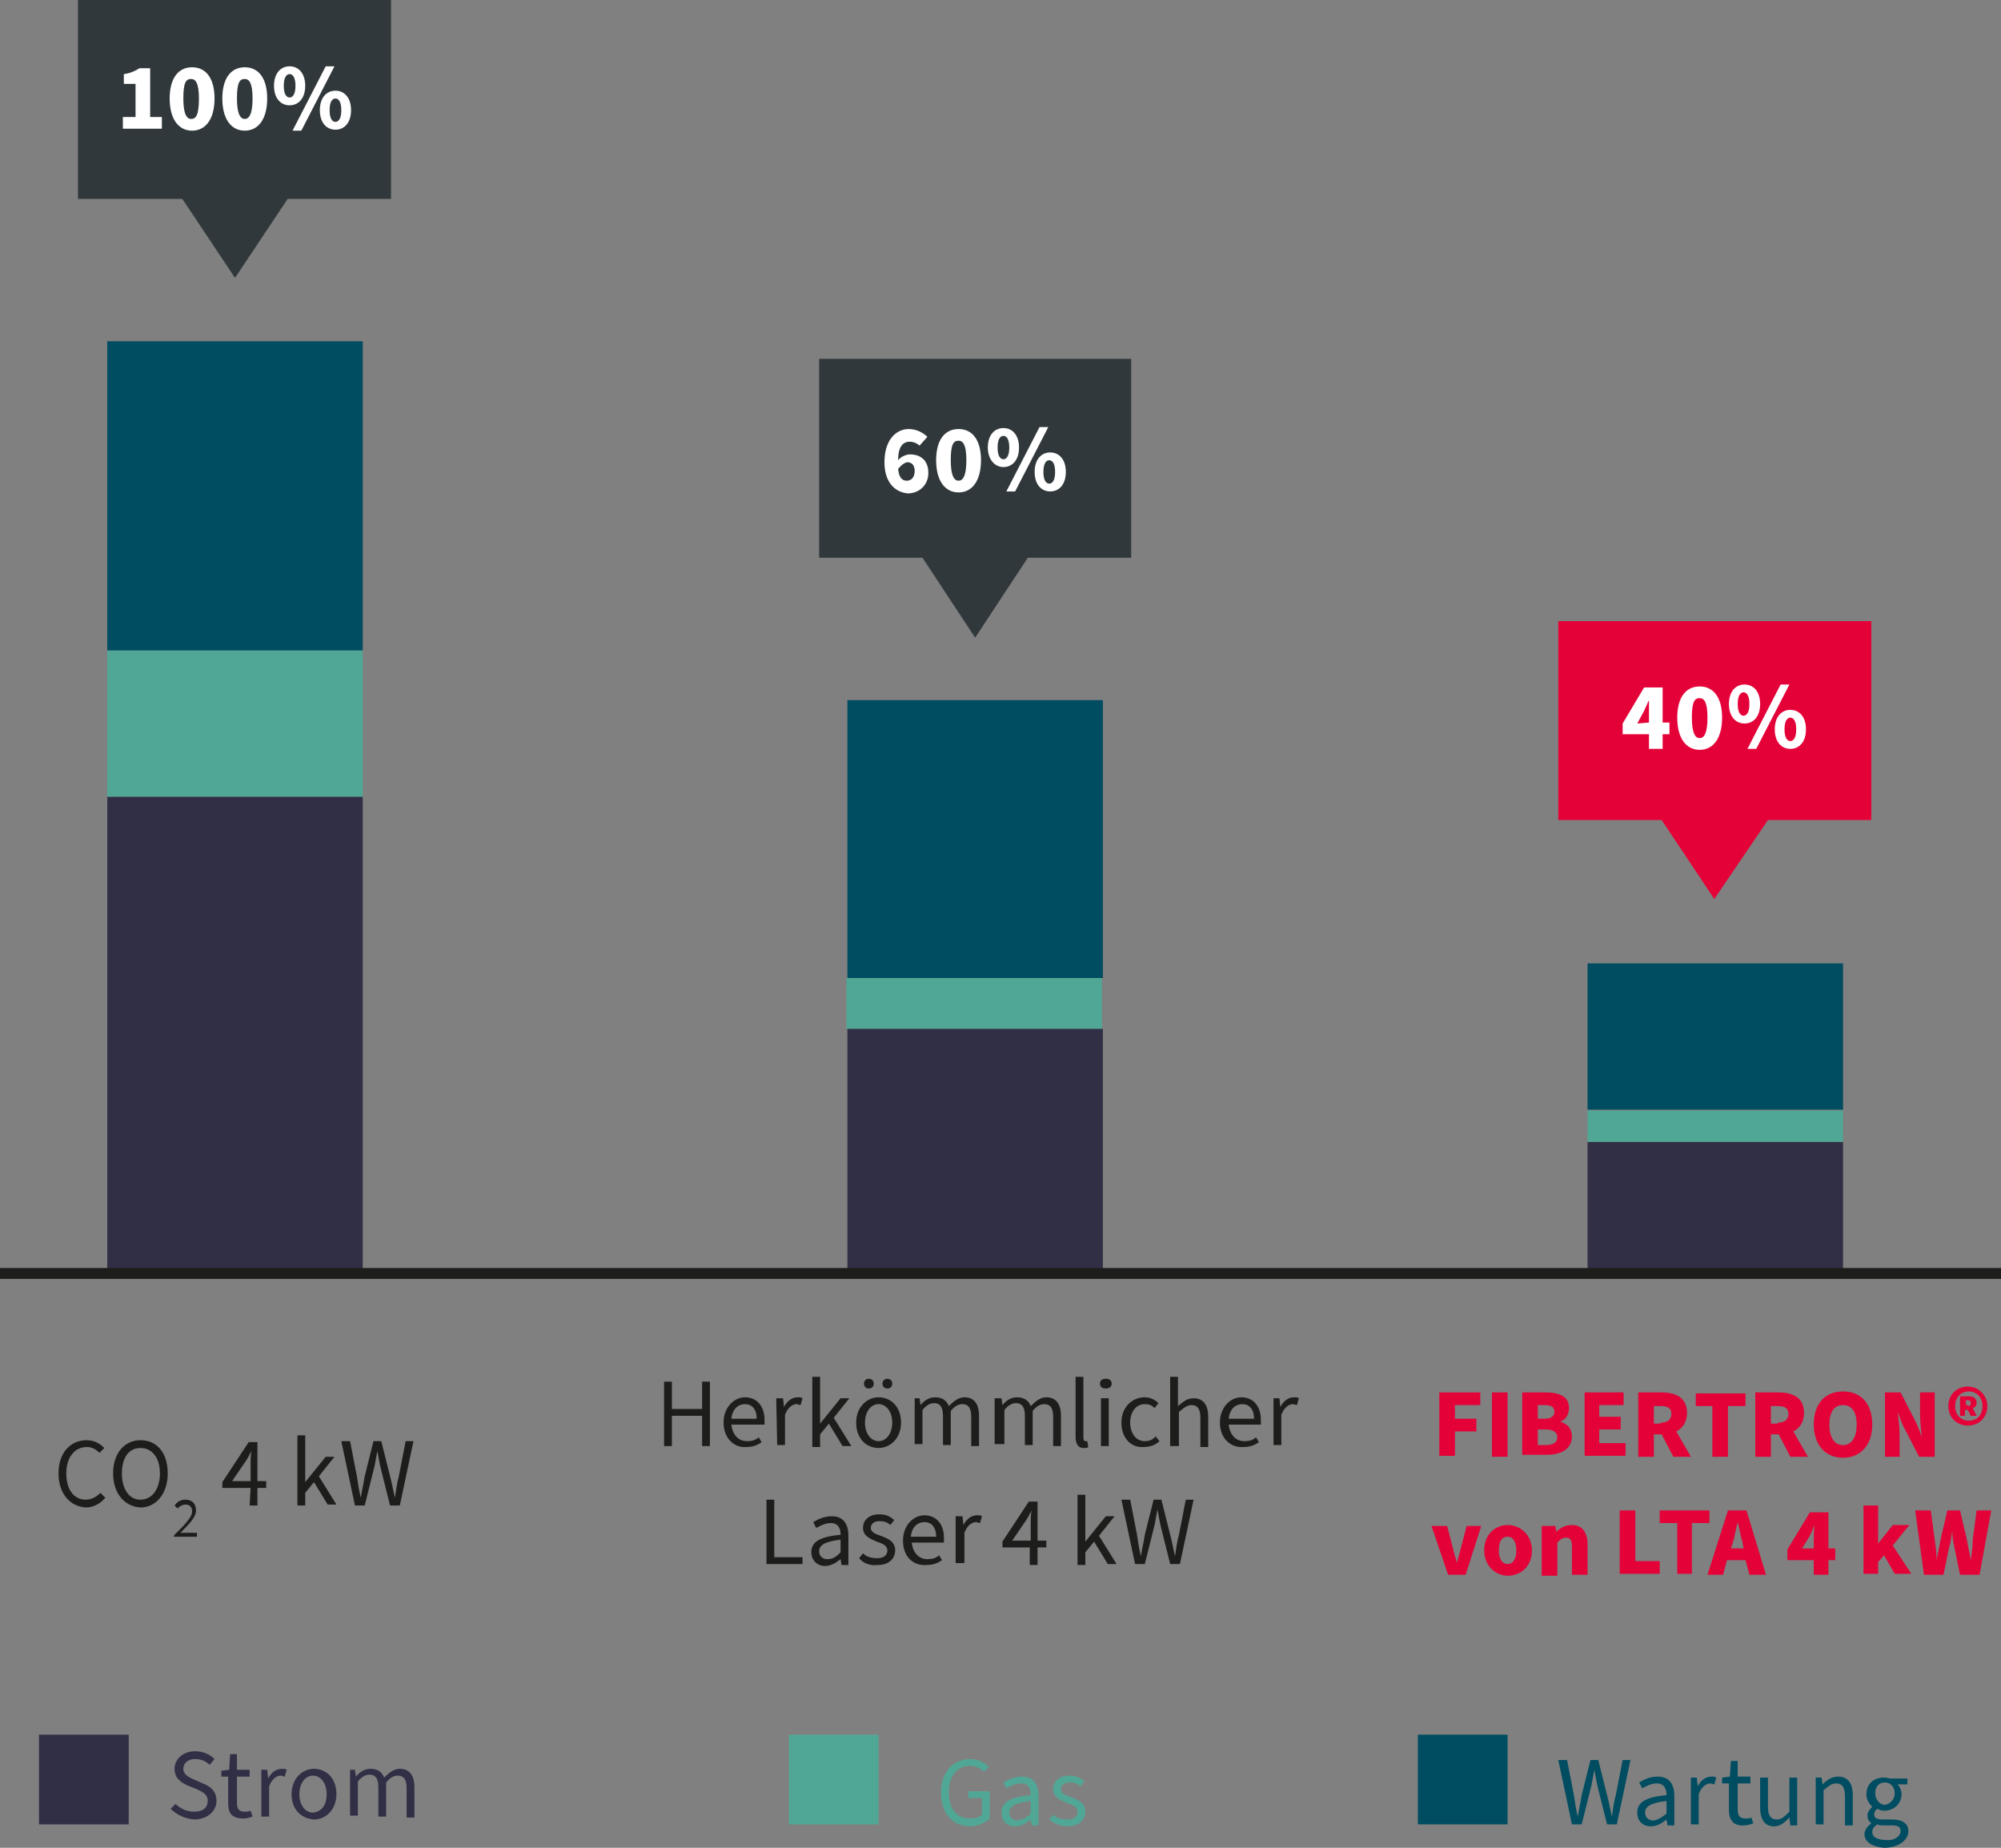 <?xml version="1.0" encoding="utf-8"?>
<!-- Generator: Adobe Illustrator 26.1.0, SVG Export Plug-In . SVG Version: 6.00 Build 0)  -->
<svg version="1.1" id="Ebene_1" xmlns="http://www.w3.org/2000/svg" xmlns:xlink="http://www.w3.org/1999/xlink" x="0px" y="0px"
	 viewBox="0 0 205.2 189.5" style="enable-background:new 0 0 205.2 189.5;" xml:space="preserve">
<rect x="0" y="0" width="205.2" height="189.5" fill="#808080" stroke="none"/>
<style type="text/css">
	.st0{fill:#30383B;}
	.st1{fill:#E40138;}
	.st2{fill:#FFFFFF;}
	.st3{fill:#1D1D1B;}
	.st4{fill:#312F46;}
	.st5{fill:#51A795;}
	.st6{fill:#004C61;}
	.st7{fill:none;stroke:#1D1D1B;stroke-width:1.119;}
</style>
<polygon class="st0" points="40.1,20.4 40.1,0 8,0 8,20.4 18.7,20.4 24.1,28.5 29.5,20.4 "/>
<polygon class="st0" points="116,57.2 116,36.8 84,36.8 84,57.2 94.6,57.2 100,65.4 105.4,57.2 "/>
<polygon class="st1" points="191.9,84.1 191.9,63.7 159.8,63.7 159.8,84.1 170.4,84.1 175.8,92.2 181.3,84.1 "/>
<g>
	<path class="st2" d="M12.5,12h1.4V8.6h-1.2v-1c0.7-0.1,1.1-0.3,1.6-0.6h1.1v5h1.2v1.2h-4V12H12.5z"/>
	<path class="st2" d="M17.4,10.1c0-2.1,0.9-3.2,2.3-3.2S22,8,22,10.1s-0.9,3.3-2.3,3.3C18.3,13.4,17.4,12.2,17.4,10.1z M20.4,10.1
		c0-1.7-0.4-2-0.8-2c-0.5,0-0.8,0.3-0.8,2s0.4,2.1,0.8,2.1C20.1,12.2,20.4,11.8,20.4,10.1z"/>
	<path class="st2" d="M22.8,10.1c0-2.1,0.9-3.2,2.3-3.2s2.3,1.1,2.3,3.2s-0.9,3.3-2.3,3.3C23.7,13.4,22.8,12.2,22.8,10.1z
		 M25.9,10.1c0-1.7-0.4-2-0.8-2c-0.5,0-0.8,0.3-0.8,2s0.4,2.1,0.8,2.1C25.5,12.2,25.9,11.8,25.9,10.1z"/>
	<path class="st2" d="M28.1,8.8c0-1.3,0.7-2,1.6-2s1.6,0.7,1.6,2s-0.7,2-1.6,2S28.1,10.1,28.1,8.8z M30.3,8.8c0-0.9-0.3-1.2-0.6-1.2
		s-0.6,0.3-0.6,1.2s0.3,1.2,0.6,1.2S30.3,9.7,30.3,8.8z M33.4,6.8h0.9l-3.4,6.6H30L33.4,6.8z M32.8,11.3c0-1.3,0.7-2,1.6-2
		s1.6,0.7,1.6,2s-0.7,2-1.6,2S32.8,12.6,32.8,11.3z M35,11.3c0-0.9-0.3-1.2-0.6-1.2s-0.6,0.3-0.6,1.2s0.3,1.2,0.6,1.2
		S35,12.2,35,11.3z"/>
</g>
<g>
	<path class="st2" d="M90.7,47.4c0-2.3,1.2-3.4,2.5-3.4c0.8,0,1.5,0.4,1.9,0.8l-0.8,0.9c-0.2-0.2-0.6-0.4-1-0.4
		c-0.7,0-1.2,0.5-1.2,1.9c0.3-0.4,0.9-0.6,1.2-0.6c1.1,0,1.9,0.6,1.9,1.9c0,1.3-1,2.1-2.1,2.1C91.9,50.5,90.7,49.6,90.7,47.4z
		 M92.1,48.1c0.1,1,0.5,1.2,0.9,1.2s0.8-0.3,0.8-1c0-0.6-0.3-0.9-0.8-0.9C92.7,47.5,92.4,47.7,92.1,48.1z"/>
	<path class="st2" d="M96,47.2c0-2.1,0.9-3.2,2.3-3.2s2.3,1.1,2.3,3.2s-0.9,3.3-2.3,3.3S96,49.3,96,47.2z M99.1,47.2
		c0-1.7-0.4-2-0.8-2c-0.5,0-0.8,0.3-0.8,2s0.4,2.1,0.8,2.1S99.1,48.9,99.1,47.2z"/>
	<path class="st2" d="M101.3,45.9c0-1.3,0.7-2,1.6-2s1.6,0.7,1.6,2s-0.7,2-1.6,2S101.3,47.1,101.3,45.9z M103.5,45.9
		c0-0.9-0.3-1.2-0.6-1.2s-0.6,0.3-0.6,1.2s0.3,1.2,0.6,1.2S103.5,46.8,103.5,45.9z M106.6,43.8h0.9l-3.4,6.6h-0.9L106.6,43.8z
		 M106.1,48.4c0-1.3,0.7-2,1.6-2s1.6,0.7,1.6,2s-0.7,2-1.6,2S106.1,49.7,106.1,48.4z M108.2,48.4c0-0.9-0.3-1.2-0.6-1.2
		s-0.6,0.3-0.6,1.2s0.3,1.2,0.6,1.2S108.2,49.3,108.2,48.4z"/>
</g>
<g>
	<path class="st2" d="M169.1,75.3h-2.7v-1.1l2.2-3.7h1.9v3.6h0.7v1.2h-0.7v1.5h-1.4V75.3z M169.1,74.1v-0.9c0-0.4,0-1,0-1.4l0,0
		c-0.2,0.4-0.3,0.7-0.5,1.1l-0.7,1.3L169.1,74.1L169.1,74.1z"/>
	<path class="st2" d="M172,73.6c0-2.1,0.9-3.2,2.3-3.2s2.3,1.1,2.3,3.2s-0.9,3.3-2.3,3.3S172,75.7,172,73.6z M175.1,73.6
		c0-1.7-0.4-2-0.8-2c-0.5,0-0.8,0.3-0.8,2s0.4,2.1,0.8,2.1C174.7,75.7,175.1,75.3,175.1,73.6z"/>
	<path class="st2" d="M177.3,72.2c0-1.3,0.7-2,1.6-2s1.6,0.7,1.6,2s-0.7,2-1.6,2S177.3,73.5,177.3,72.2z M179.4,72.2
		c0-0.9-0.3-1.2-0.6-1.2s-0.6,0.3-0.6,1.2s0.3,1.2,0.6,1.2S179.4,73.1,179.4,72.2z M182.6,70.2h0.9l-3.4,6.6h-0.9L182.6,70.2z
		 M182,74.8c0-1.3,0.7-2,1.6-2s1.6,0.7,1.6,2s-0.7,2-1.6,2S182,76.1,182,74.8z M184.2,74.8c0-0.9-0.3-1.2-0.6-1.2s-0.6,0.3-0.6,1.2
		s0.3,1.2,0.6,1.2S184.2,75.7,184.2,74.8z"/>
</g>
<g>
	<path class="st3" d="M6,151.1c0-2.1,1.2-3.4,2.9-3.4c0.8,0,1.4,0.4,1.8,0.8l-0.5,0.5c-0.4-0.4-0.8-0.6-1.3-0.6
		c-1.2,0-2.1,1-2.1,2.7s0.8,2.7,2,2.7c0.6,0,1.1-0.3,1.5-0.7l0.5,0.5c-0.5,0.6-1.2,1-2,1C7.2,154.5,6,153.2,6,151.1z"/>
	<path class="st3" d="M11.6,151.1c0-2.1,1.2-3.4,2.8-3.4c1.7,0,2.8,1.3,2.8,3.4c0,2.1-1.2,3.5-2.8,3.5
		C12.8,154.5,11.6,153.2,11.6,151.1z M16.4,151.1c0-1.6-0.8-2.6-2-2.6s-1.9,1-1.9,2.6c0,1.7,0.8,2.7,1.9,2.7
		C15.6,153.8,16.4,152.7,16.4,151.1z"/>
</g>
<g>
	<path class="st3" d="M17.9,157.4c1.1-1.1,1.8-1.8,1.8-2.4c0-0.4-0.2-0.7-0.7-0.7c-0.3,0-0.6,0.2-0.8,0.4l-0.3-0.3
		c0.3-0.4,0.6-0.6,1.1-0.6c0.7,0,1.1,0.4,1.1,1.1c0,0.7-0.7,1.4-1.6,2.3c0.2,0,0.4,0,0.6,0h1.1v0.4h-2.4L17.9,157.4L17.9,157.4z"/>
</g>
<g>
	<path class="st3" d="M25.7,152.6h-2.9V152l2.7-4.1h0.9v4h0.9v0.7h-0.9v1.8h-0.8L25.7,152.6L25.7,152.6z M25.7,151.9V150
		c0-0.3,0-0.9,0.1-1.2l0,0c-0.2,0.3-0.3,0.6-0.5,0.9l-1.5,2.2H25.7z"/>
	<path class="st3" d="M30.5,147.2h0.8v4.8l0,0l2.1-2.6h0.9l-1.6,2l1.8,2.9h-0.9l-1.4-2.3l-0.9,1.1v1.3h-0.8
		C30.5,154.4,30.5,147.2,30.5,147.2z"/>
	<path class="st3" d="M35,147.8h0.9l0.7,3.6c0.1,0.7,0.2,1.4,0.4,2.2l0,0c0.1-0.7,0.3-1.5,0.4-2.2l0.9-3.6h0.8l0.9,3.6
		c0.2,0.7,0.3,1.4,0.5,2.2l0,0c0.1-0.7,0.2-1.5,0.4-2.2l0.7-3.6h0.8l-1.4,6.6h-1l-1-4c-0.1-0.5-0.2-1-0.3-1.6l0,0
		c-0.1,0.6-0.2,1-0.3,1.6l-1,4h-1L35,147.8z"/>
</g>
<g>
	<path class="st4" d="M17.5,185.5L18,185c0.5,0.5,1.2,0.8,1.9,0.8c0.9,0,1.4-0.4,1.4-1.1c0-0.7-0.5-0.9-1.1-1.2l-1-0.4
		c-0.6-0.3-1.3-0.7-1.3-1.7s0.9-1.8,2.1-1.8c0.8,0,1.5,0.3,2,0.8l-0.5,0.6c-0.4-0.4-0.9-0.6-1.5-0.6c-0.7,0-1.2,0.4-1.2,1
		s0.6,0.9,1.1,1.1l0.9,0.4c0.8,0.3,1.4,0.8,1.4,1.8s-0.9,1.9-2.3,1.9C18.9,186.5,18.1,186.1,17.5,185.5z"/>
	<path class="st4" d="M23.4,184.9v-2.7h-0.7v-0.6l0.8-0.1l0.1-1.6h0.7v1.6h1.3v0.7h-1.3v2.7c0,0.6,0.2,0.9,0.8,0.9
		c0.2,0,0.4,0,0.6-0.1l0.2,0.6c-0.3,0.1-0.6,0.2-0.9,0.2C23.7,186.5,23.4,185.9,23.4,184.9z"/>
	<path class="st4" d="M26.7,181.5h0.7l0.1,0.9l0,0c0.3-0.6,0.8-1,1.4-1c0.2,0,0.4,0,0.5,0.1l-0.2,0.7c-0.1,0-0.3-0.1-0.4-0.1
		c-0.4,0-0.9,0.3-1.2,1.1v3.1h-0.8v-4.8H26.7z"/>
	<path class="st4" d="M29.9,184c0-1.6,1.1-2.6,2.3-2.6s2.3,0.9,2.3,2.6c0,1.6-1.1,2.6-2.3,2.6C30.9,186.5,29.9,185.6,29.9,184z
		 M33.5,184c0-1.1-0.6-1.9-1.4-1.9c-0.8,0-1.4,0.8-1.4,1.9c0,1.1,0.6,1.9,1.4,1.9C33,185.8,33.5,185.1,33.5,184z"/>
	<path class="st4" d="M35.7,181.5h0.7l0.1,0.7l0,0c0.4-0.5,0.9-0.8,1.5-0.8c0.8,0,1.2,0.4,1.4,0.9c0.5-0.5,1-0.9,1.6-0.9
		c1,0,1.5,0.7,1.5,1.9v3.1h-0.8v-3c0-0.9-0.3-1.3-0.9-1.3c-0.4,0-0.8,0.2-1.2,0.7v3.5h-0.8v-3c0-0.9-0.3-1.3-0.9-1.3
		c-0.4,0-0.8,0.2-1.2,0.7v3.5h-0.8v-4.7H35.7z"/>
</g>
<g>
	<g>
		<path class="st5" d="M96.5,183.8c0-2.1,1.3-3.4,3-3.4c0.9,0,1.5,0.4,1.9,0.8l-0.5,0.5c-0.3-0.3-0.8-0.6-1.4-0.6
			c-1.3,0-2.2,1-2.2,2.7s0.8,2.7,2.2,2.7c0.5,0,0.9-0.1,1.2-0.4v-1.7h-1.4v-0.7h2.2v2.8c-0.4,0.4-1.2,0.8-2,0.8
			C97.7,187.3,96.5,186,96.5,183.8z"/>
		<path class="st5" d="M102.7,185.9c0-1.1,0.9-1.6,3-1.8c0-0.6-0.2-1.2-1-1.2c-0.6,0-1.1,0.3-1.5,0.5l-0.3-0.6
			c0.5-0.3,1.1-0.6,1.9-0.6c1.2,0,1.7,0.8,1.7,2v3h-0.7l-0.1-0.6l0,0c-0.5,0.4-1,0.7-1.6,0.7C103.3,187.3,102.7,186.8,102.7,185.9z
			 M105.7,186v-1.3c-1.7,0.2-2.2,0.6-2.2,1.2c0,0.5,0.4,0.8,0.8,0.8C104.9,186.6,105.3,186.4,105.7,186z"/>
		<path class="st5" d="M107.6,186.6l0.4-0.5c0.4,0.4,0.9,0.5,1.5,0.5s1-0.3,1-0.8s-0.5-0.7-1.1-0.9c-0.7-0.3-1.4-0.6-1.4-1.4
			c0-0.8,0.6-1.4,1.7-1.4c0.6,0,1.1,0.2,1.5,0.6l-0.4,0.5c-0.3-0.3-0.7-0.4-1.1-0.4c-0.6,0-0.9,0.3-0.9,0.7s0.4,0.6,1,0.8
			c0.8,0.3,1.5,0.6,1.5,1.5c0,0.8-0.6,1.5-1.8,1.5C108.7,187.3,108.1,187,107.6,186.6z"/>
	</g>
	<g>
		<path class="st6" d="M159.8,180.5h0.9l0.7,3.6c0.1,0.7,0.2,1.4,0.4,2.2l0,0c0.1-0.7,0.3-1.5,0.4-2.2l0.9-3.6h0.8l0.9,3.6
			c0.2,0.7,0.3,1.4,0.5,2.2l0,0c0.1-0.7,0.2-1.5,0.4-2.2l0.7-3.6h0.8l-1.4,6.6h-1l-1-4c-0.1-0.5-0.2-1-0.3-1.6l0,0
			c-0.1,0.6-0.2,1-0.3,1.6l-1,4h-1L159.8,180.5z"/>
		<path class="st6" d="M167.9,185.9c0-1.1,0.9-1.6,3-1.8c0-0.6-0.2-1.2-1-1.2c-0.6,0-1.1,0.3-1.5,0.5l-0.3-0.6
			c0.5-0.3,1.1-0.6,1.9-0.6c1.2,0,1.7,0.8,1.7,2v3H171l-0.1-0.6l0,0c-0.5,0.4-1,0.7-1.6,0.7C168.5,187.3,167.9,186.8,167.9,185.9z
			 M170.9,186v-1.3c-1.7,0.2-2.2,0.6-2.2,1.2c0,0.5,0.4,0.8,0.8,0.8S170.4,186.4,170.9,186z"/>
		<path class="st6" d="M173.3,182.3h0.7l0.1,0.9l0,0c0.3-0.6,0.8-1,1.4-1c0.2,0,0.4,0,0.5,0.1l-0.2,0.7c-0.1,0-0.3-0.1-0.4-0.1
			c-0.4,0-0.9,0.3-1.2,1.1v3.1h-0.8v-4.8H173.3z"/>
		<path class="st6" d="M177.3,185.6v-2.7h-0.7v-0.6l0.8-0.1l0.1-1.6h0.7v1.6h1.3v0.7h-1.3v2.7c0,0.6,0.2,0.9,0.8,0.9
			c0.2,0,0.4,0,0.6-0.1l0.2,0.6c-0.3,0.1-0.6,0.2-0.9,0.2C177.7,187.3,177.3,186.6,177.3,185.6z"/>
		<path class="st6" d="M180.5,185.4v-3.1h0.8v3c0,0.9,0.3,1.3,0.9,1.3c0.5,0,0.8-0.3,1.3-0.8v-3.5h0.8v4.9h-0.7l-0.1-0.8l0,0
			c-0.5,0.5-0.9,0.9-1.6,0.9C181,187.3,180.5,186.6,180.5,185.4z"/>
		<path class="st6" d="M186.1,182.3h0.7l0.1,0.7l0,0c0.5-0.5,1-0.8,1.6-0.8c1,0,1.5,0.7,1.5,1.9v3.1h-0.8v-3c0-0.9-0.3-1.3-0.9-1.3
			c-0.5,0-0.8,0.3-1.3,0.7v3.5h-0.8v-4.8H186.1z"/>
		<path class="st6" d="M191.2,188.1c0-0.4,0.3-0.8,0.7-1.1l0,0c-0.2-0.2-0.4-0.4-0.4-0.8c0-0.4,0.3-0.7,0.5-0.9l0,0
			c-0.3-0.3-0.6-0.7-0.6-1.3c0-1.1,0.8-1.7,1.8-1.7c0.3,0,0.5,0.1,0.7,0.1h1.7v0.6h-1c0.2,0.2,0.4,0.6,0.4,1c0,1-0.8,1.7-1.8,1.7
			c-0.2,0-0.5-0.1-0.7-0.2c-0.2,0.2-0.3,0.3-0.3,0.6s0.2,0.5,0.9,0.5h0.9c1.1,0,1.7,0.4,1.7,1.2c0,0.9-1,1.7-2.5,1.7
			C192,189.4,191.2,188.9,191.2,188.1z M194.9,187.8c0-0.5-0.3-0.6-1-0.6h-0.8c-0.2,0-0.4,0-0.6-0.1c-0.4,0.3-0.5,0.5-0.5,0.8
			c0,0.5,0.5,0.8,1.4,0.8C194.3,188.8,194.9,188.3,194.9,187.8z M194.3,183.9c0-0.7-0.5-1.1-1-1.1c-0.6,0-1,0.4-1,1.1
			c0,0.7,0.5,1.2,1,1.2C193.8,185,194.3,184.6,194.3,183.9z"/>
	</g>
</g>
<g>
	<path class="st3" d="M68.1,141.7h0.8v2.8H72v-2.8h0.8v6.6H72v-3.1h-3.1v3.1h-0.8V141.7z"/>
	<path class="st3" d="M74.2,145.9c0-1.6,1.1-2.6,2.2-2.6c1.2,0,2,0.9,2,2.3c0,0.2,0,0.3,0,0.5H75c0.1,1,0.7,1.7,1.6,1.7
		c0.5,0,0.9-0.1,1.2-0.4l0.3,0.5c-0.4,0.3-0.9,0.5-1.6,0.5C75.3,148.5,74.2,147.5,74.2,145.9z M77.6,145.5c0-1-0.5-1.5-1.2-1.5
		s-1.3,0.5-1.4,1.5H77.6z"/>
	<path class="st3" d="M79.6,143.4h0.7l0.1,0.9l0,0c0.3-0.6,0.8-1,1.4-1c0.2,0,0.4,0,0.5,0.1l-0.2,0.7c-0.1,0-0.3-0.1-0.4-0.1
		c-0.4,0-0.9,0.3-1.2,1.1v3.1h-0.8L79.6,143.4L79.6,143.4z"/>
	<path class="st3" d="M83.3,141.2h0.8v4.8l0,0l2.1-2.6h0.9l-1.6,2l1.8,2.9h-0.9L85,146l-0.9,1.1v1.3h-0.8
		C83.3,148.4,83.3,141.2,83.3,141.2z"/>
	<path class="st3" d="M87.8,145.9c0-1.6,1.1-2.6,2.3-2.6c1.2,0,2.3,0.9,2.3,2.6c0,1.6-1.1,2.6-2.3,2.6
		C88.8,148.5,87.8,147.5,87.8,145.9z M88.6,141.9c0-0.3,0.2-0.5,0.5-0.5s0.5,0.2,0.5,0.5s-0.2,0.5-0.5,0.5
		C88.8,142.4,88.6,142.2,88.6,141.9z M91.5,145.9c0-1.1-0.6-1.9-1.4-1.9s-1.4,0.8-1.4,1.9c0,1.1,0.6,1.9,1.4,1.9
		C90.9,147.8,91.5,147,91.5,145.9z M90.5,141.9c0-0.3,0.2-0.5,0.5-0.5s0.5,0.2,0.5,0.5s-0.2,0.5-0.5,0.5S90.5,142.2,90.5,141.9z"/>
	<path class="st3" d="M93.6,143.4h0.7l0.1,0.7l0,0c0.4-0.5,0.9-0.8,1.5-0.8c0.8,0,1.2,0.4,1.4,0.9c0.5-0.5,1-0.9,1.6-0.9
		c1,0,1.5,0.7,1.5,1.9v3.1h-0.8v-3c0-0.9-0.3-1.3-0.9-1.3c-0.4,0-0.8,0.2-1.2,0.7v3.5h-0.8v-3c0-0.9-0.3-1.3-0.9-1.3
		c-0.4,0-0.8,0.2-1.2,0.7v3.5h-0.8v-4.7H93.6z"/>
	<path class="st3" d="M102,143.4h0.7l0.1,0.7l0,0c0.4-0.5,0.9-0.8,1.5-0.8c0.8,0,1.2,0.4,1.4,0.9c0.5-0.5,1-0.9,1.6-0.9
		c1,0,1.5,0.7,1.5,1.9v3.1H108v-3c0-0.9-0.3-1.3-0.9-1.3c-0.4,0-0.8,0.2-1.2,0.7v3.5h-0.8v-3c0-0.9-0.3-1.3-0.9-1.3
		c-0.4,0-0.8,0.2-1.2,0.7v3.5h-1V143.4z"/>
	<path class="st3" d="M110.3,147.4v-6.2h0.8v6.2c0,0.3,0.1,0.4,0.2,0.4c0,0,0.1,0,0.2,0l0.1,0.6c-0.1,0.1-0.3,0.1-0.5,0.1
		C110.6,148.5,110.3,148.1,110.3,147.4z"/>
	<path class="st3" d="M112.8,141.9c0-0.3,0.2-0.5,0.6-0.5s0.6,0.2,0.6,0.5s-0.2,0.5-0.6,0.5S112.8,142.2,112.8,141.9z M112.9,143.4
		h0.8v4.9h-0.8V143.4z"/>
	<path class="st3" d="M115,145.9c0-1.6,1.1-2.6,2.4-2.6c0.6,0,1.1,0.3,1.4,0.6l-0.4,0.5c-0.3-0.3-0.6-0.4-1-0.4
		c-0.9,0-1.5,0.8-1.5,1.9c0,1.1,0.6,1.9,1.5,1.9c0.5,0,0.9-0.2,1.1-0.5l0.4,0.5c-0.4,0.4-1,0.6-1.6,0.6
		C116,148.5,115,147.5,115,145.9z"/>
	<path class="st3" d="M120,141.2h0.8v2v1c0.5-0.4,0.9-0.8,1.6-0.8c1,0,1.5,0.7,1.5,1.9v3.1h-0.8v-3c0-0.9-0.3-1.3-0.9-1.3
		c-0.5,0-0.8,0.3-1.3,0.7v3.5H120V141.2z"/>
	<path class="st3" d="M125.1,145.9c0-1.6,1.1-2.6,2.2-2.6c1.2,0,2,0.9,2,2.3c0,0.2,0,0.3,0,0.5H126c0.1,1,0.7,1.7,1.6,1.7
		c0.5,0,0.9-0.1,1.2-0.4l0.3,0.5c-0.4,0.3-0.9,0.5-1.6,0.5C126.2,148.5,125.1,147.5,125.1,145.9z M128.6,145.5c0-1-0.5-1.5-1.2-1.5
		s-1.3,0.5-1.4,1.5H128.6z"/>
	<path class="st3" d="M130.5,143.4h0.7l0.1,0.9l0,0c0.3-0.6,0.8-1,1.4-1c0.2,0,0.4,0,0.5,0.1l-0.2,0.7c-0.1,0-0.3-0.1-0.4-0.1
		c-0.4,0-0.9,0.3-1.2,1.1v3.1h-0.8v-4.8H130.5z"/>
</g>
<g>
	<path class="st3" d="M78.6,153.8h0.8v5.9h2.9v0.7h-3.7C78.6,160.4,78.6,153.8,78.6,153.8z"/>
	<path class="st3" d="M83.2,159.2c0-1.1,0.9-1.6,3-1.8c0-0.6-0.2-1.2-1-1.2c-0.6,0-1.1,0.3-1.5,0.5l-0.3-0.6
		c0.5-0.3,1.1-0.6,1.9-0.6c1.2,0,1.7,0.8,1.7,2v3h-0.7l-0.1-0.6l0,0c-0.5,0.4-1,0.7-1.6,0.7C83.8,160.6,83.2,160,83.2,159.2z
		 M86.2,159.2v-1.3c-1.7,0.2-2.2,0.6-2.2,1.2c0,0.5,0.4,0.8,0.8,0.8C85.4,159.9,85.7,159.7,86.2,159.2z"/>
	<path class="st3" d="M88.1,159.8l0.4-0.5c0.4,0.4,0.9,0.5,1.5,0.5s1-0.3,1-0.8s-0.5-0.7-1.1-0.9c-0.7-0.3-1.4-0.6-1.4-1.4
		c0-0.8,0.6-1.4,1.7-1.4c0.6,0,1.1,0.2,1.5,0.6l-0.4,0.5c-0.3-0.3-0.7-0.4-1.1-0.4c-0.6,0-0.9,0.3-0.9,0.7s0.4,0.6,1,0.8
		c0.8,0.3,1.5,0.6,1.5,1.5c0,0.8-0.6,1.5-1.8,1.5C89.2,160.6,88.5,160.3,88.1,159.8z"/>
	<path class="st3" d="M92.6,158c0-1.6,1.1-2.6,2.2-2.6c1.2,0,2,0.9,2,2.3c0,0.2,0,0.3,0,0.5h-3.3c0.1,1,0.7,1.7,1.6,1.7
		c0.5,0,0.9-0.1,1.2-0.4l0.3,0.5c-0.4,0.3-0.9,0.5-1.6,0.5C93.6,160.6,92.6,159.6,92.6,158z M96,157.6c0-1-0.5-1.5-1.2-1.5
		s-1.3,0.5-1.4,1.5H96z"/>
	<path class="st3" d="M98,155.5h0.7l0.1,0.9l0,0c0.3-0.6,0.8-1,1.4-1c0.2,0,0.4,0,0.5,0.1l-0.2,0.7c-0.1,0-0.3-0.1-0.4-0.1
		c-0.4,0-0.9,0.3-1.2,1.1v3.1H98V155.5z"/>
	<path class="st3" d="M105.7,158.7h-2.9v-0.6l2.7-4.1h0.9v4h0.9v0.7h-0.9v1.8h-0.8v-1.8H105.7z M105.7,158v-1.9c0-0.3,0-0.9,0.1-1.2
		l0,0c-0.2,0.3-0.3,0.6-0.5,0.9l-1.5,2.2H105.7z"/>
	<path class="st3" d="M110.5,153.3h0.8v4.8l0,0l2.1-2.6h0.9l-1.6,2l1.8,2.9h-0.9l-1.4-2.3l-0.9,1.1v1.3h-0.8V153.3z"/>
	<path class="st3" d="M115,153.8h0.9l0.7,3.6c0.1,0.7,0.2,1.4,0.4,2.2l0,0c0.1-0.7,0.3-1.5,0.4-2.2l0.9-3.6h0.8l0.9,3.6
		c0.2,0.7,0.3,1.4,0.5,2.2l0,0c0.1-0.7,0.2-1.5,0.4-2.2l0.7-3.6h0.8l-1.4,6.6h-1l-1-4c-0.1-0.5-0.2-1-0.3-1.6l0,0
		c-0.1,0.6-0.2,1-0.3,1.6l-1,4h-1L115,153.8z"/>
</g>
<g>
	<rect x="4" y="177.9" class="st4" width="9.2" height="9.2"/>
</g>
<g>
	<rect x="80.9" y="177.9" class="st5" width="9.2" height="9.2"/>
</g>
<g>
	<rect x="145.4" y="177.9" class="st6" width="9.2" height="9.2"/>
</g>
<rect x="11" y="81.7" class="st4" width="26.2" height="48.4"/>
<rect x="11" y="66.7" class="st5" width="26.2" height="15"/>
<rect x="11" y="35" class="st6" width="26.2" height="31.7"/>
<rect x="162.8" y="117.1" class="st4" width="26.2" height="13.5"/>
<rect x="162.8" y="98.8" class="st6" width="26.2" height="15"/>
<rect x="162.8" y="113.9" class="st5" width="26.2" height="3.2"/>
<rect x="86.9" y="105.5" class="st4" width="26.2" height="25.1"/>
<rect x="86.8" y="100.3" class="st5" width="26.2" height="5.2"/>
<rect x="86.9" y="71.8" class="st6" width="26.2" height="28.5"/>
<line class="st7" x1="0" y1="130.6" x2="205.2" y2="130.6"/>
<g>
	<path class="st1" d="M147.6,142.8h4.2v1.3h-2.6v1.4h2.2v1.3h-2.2v2.5h-1.6V142.8z"/>
	<path class="st1" d="M153,142.8h1.6v6.6H153V142.8z"/>
	<path class="st1" d="M156.2,142.8h2.3c1.4,0,2.4,0.4,2.4,1.6c0,0.6-0.3,1.2-0.9,1.4v0c0.7,0.2,1.2,0.7,1.2,1.5
		c0,1.3-1.1,1.9-2.6,1.9h-2.5V142.8z M158.4,145.5c0.7,0,1-0.3,1-0.7c0-0.5-0.3-0.7-1-0.7h-0.7v1.4H158.4z M158.5,148.2
		c0.8,0,1.2-0.3,1.2-0.8s-0.4-0.8-1.2-0.8h-0.8v1.6H158.5z"/>
	<path class="st1" d="M162.4,142.8h4.1v1.3H164v1.2h2.2v1.3H164v1.4h2.7v1.3h-4.2V142.8z"/>
	<path class="st1" d="M168,142.8h2.4c1.4,0,2.6,0.5,2.6,2.1c0,1-0.5,1.6-1.1,1.9l1.5,2.6h-1.8l-1.2-2.3h-0.8v2.3H168V142.8z
		 M170.3,145.9c0.7,0,1.1-0.3,1.1-0.9c0-0.6-0.4-0.8-1.1-0.8h-0.7v1.8H170.3z"/>
	<path class="st1" d="M175.7,144.2h-1.8v-1.3h5.1v1.3h-1.8v5.2h-1.6V144.2z"/>
	<path class="st1" d="M180,142.8h2.4c1.4,0,2.6,0.5,2.6,2.1c0,1-0.5,1.6-1.1,1.9l1.5,2.6h-1.8l-1.2-2.3h-0.8v2.3H180V142.8z
		 M182.3,145.9c0.7,0,1.1-0.3,1.1-0.9c0-0.6-0.4-0.8-1.1-0.8h-0.7v1.8H182.3z"/>
	<path class="st1" d="M186,146.1c0-2.2,1.2-3.4,3-3.4s3,1.2,3,3.4c0,2.1-1.2,3.4-3,3.4S186,148.2,186,146.1z M190.4,146.1
		c0-1.3-0.5-2-1.4-2c-0.9,0-1.4,0.7-1.4,2c0,1.3,0.5,2.1,1.4,2.1C189.9,148.2,190.4,147.4,190.4,146.1z"/>
	<path class="st1" d="M193.3,142.8h1.6l1.6,3.1c0.2,0.4,0.4,1,0.6,1.5h0c-0.1-0.7-0.2-1.6-0.2-2.4v-2.2h1.5v6.6h-1.6l-1.6-3.1
		c-0.2-0.4-0.4-1-0.6-1.5h0c0.1,0.7,0.2,1.6,0.2,2.4v2.2h-1.5V142.8z"/>
	<path class="st1" d="M199.8,144.2c0-1.2,0.9-2,2-2s2,0.9,2,2c0,1.2-0.9,2-2,2S199.8,145.4,199.8,144.2z M203.3,144.2
		c0-0.9-0.6-1.5-1.4-1.5s-1.4,0.6-1.4,1.5c0,0.9,0.6,1.5,1.4,1.5S203.3,145.2,203.3,144.2z M201,143.2h0.9c0.5,0,0.8,0.2,0.8,0.7
		c0,0.2-0.1,0.4-0.4,0.5l0.4,0.8h-0.6l-0.3-0.6h-0.3v0.6H201V143.2z M201.8,144.2c0.2,0,0.3-0.1,0.3-0.3c0-0.2-0.1-0.3-0.3-0.3h-0.2
		v0.5H201.8z"/>
</g>
<g>
	<g>
		<path class="st1" d="M146.8,156.5h1.6l0.6,2.3c0.1,0.5,0.3,1,0.4,1.5h0c0.1-0.5,0.3-1,0.4-1.5l0.6-2.3h1.5l-1.6,5h-1.8
			L146.8,156.5z"/>
		<path class="st1" d="M152.2,159c0-1.7,1.2-2.6,2.4-2.6c1.3,0,2.5,1,2.5,2.6c0,1.7-1.2,2.6-2.5,2.6
			C153.4,161.6,152.2,160.6,152.2,159z M155.5,159c0-0.8-0.3-1.4-0.9-1.4s-0.9,0.5-0.9,1.4c0,0.8,0.3,1.4,0.9,1.4
			S155.5,159.8,155.5,159z"/>
		<path class="st1" d="M158.2,156.5h1.3l0.1,0.6h0c0.4-0.4,0.9-0.7,1.6-0.7c1.1,0,1.6,0.8,1.6,2v3.1h-1.6v-2.9
			c0-0.7-0.2-0.9-0.6-0.9c-0.4,0-0.6,0.2-0.9,0.5v3.4h-1.6V156.5z"/>
		<path class="st1" d="M166.1,154.9h1.6v5.2h2.5v1.3h-4.1V154.9z"/>
		<path class="st1" d="M172,156.2h-1.8v-1.3h5.1v1.3h-1.8v5.2H172V156.2z"/>
		<path class="st1" d="M177.2,154.9h1.9l2,6.6h-1.7l-0.4-1.5h-1.9l-0.4,1.5h-1.6L177.2,154.9z M177.5,158.8h1.3l-0.1-0.6
			c-0.2-0.6-0.3-1.4-0.5-2.1h0c-0.2,0.7-0.3,1.5-0.5,2.1L177.5,158.8z"/>
		<path class="st1" d="M186,160h-2.7v-1.1l2.3-3.8h1.9v3.7h0.7v1.2h-0.7v1.5H186V160z M186,158.8v-0.9c0-0.4,0-1,0.1-1.5h0
			c-0.2,0.4-0.3,0.7-0.5,1.1l-0.8,1.3H186z"/>
		<path class="st1" d="M191.1,154.4h1.5v3.9h0l1.5-1.9h1.7l-1.7,2.1l1.9,2.9h-1.7l-1.1-1.9l-0.6,0.7v1.2h-1.5V154.4z"/>
		<path class="st1" d="M196.4,154.9h1.6l0.4,3c0.1,0.7,0.2,1.4,0.2,2.1h0c0.1-0.7,0.3-1.4,0.4-2.1l0.7-3h1.3l0.7,3
			c0.1,0.7,0.3,1.4,0.4,2.1h0c0.1-0.7,0.2-1.4,0.2-2.1l0.4-3h1.5l-1.2,6.6h-2l-0.6-2.9c-0.1-0.5-0.2-1-0.2-1.6h0
			c-0.1,0.5-0.1,1-0.3,1.6l-0.6,2.9h-2L196.4,154.9z"/>
	</g>
</g>
</svg>
